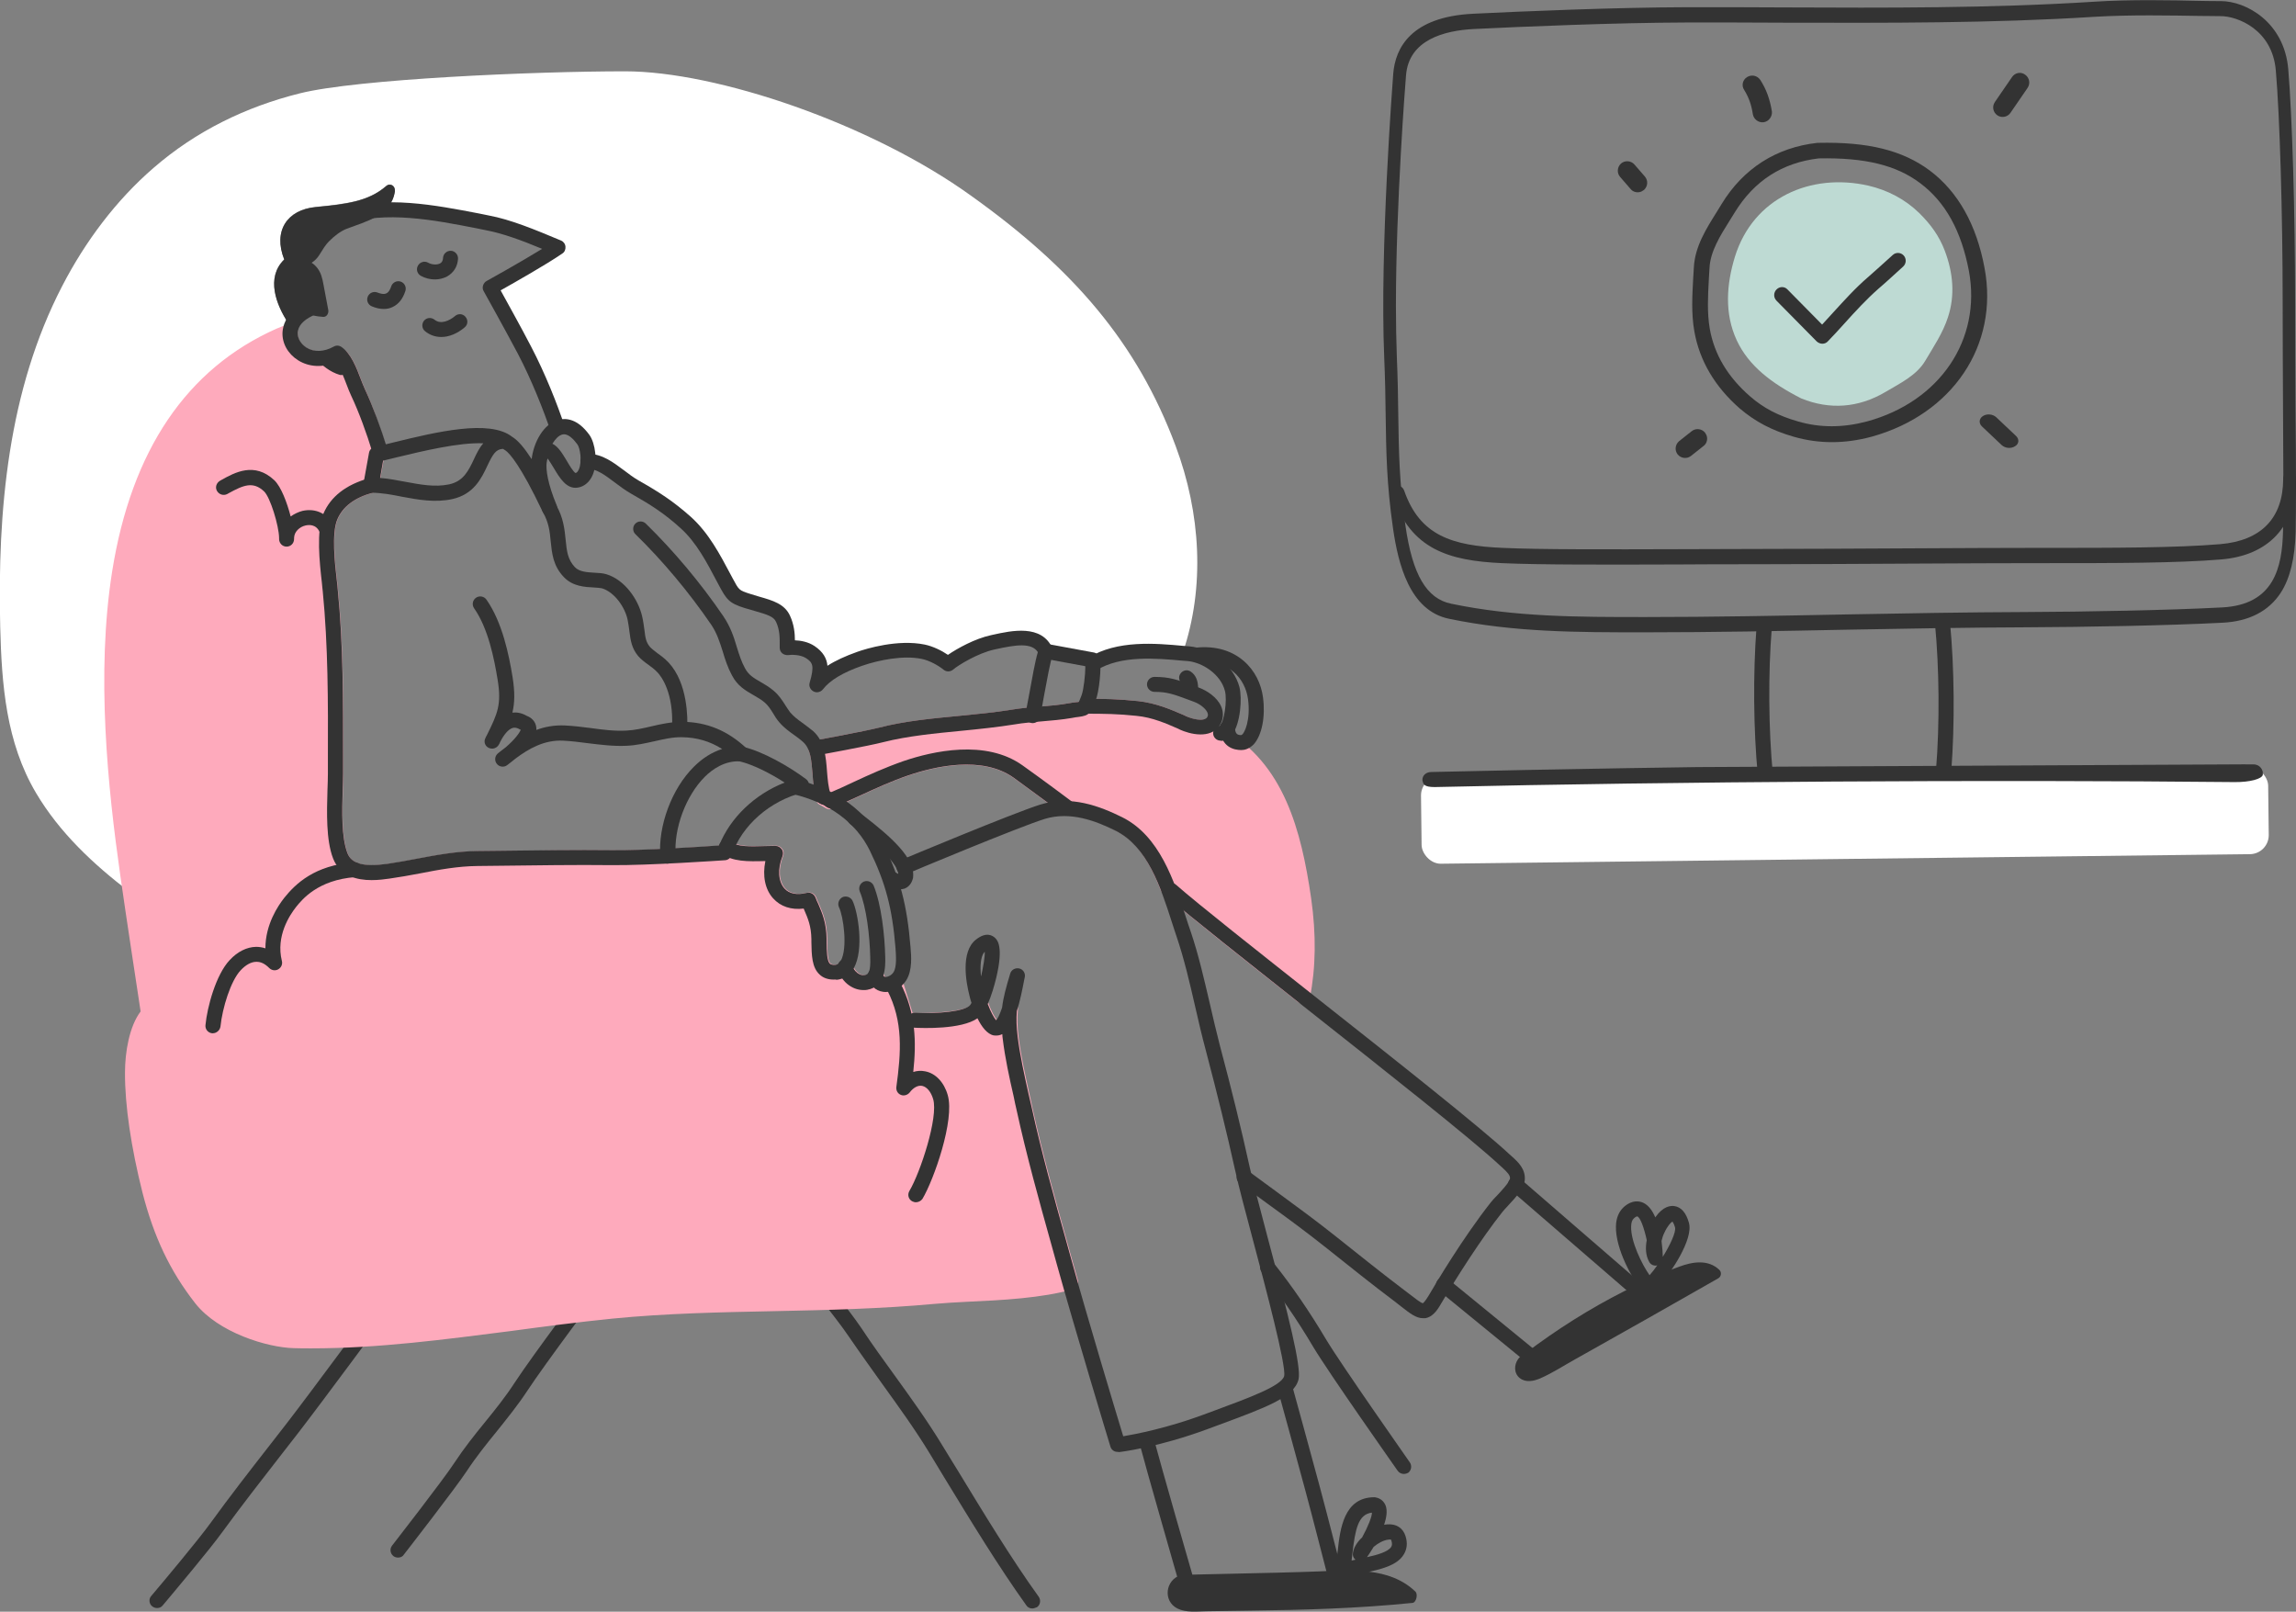 <svg width="483" height="339" viewBox="0 0 483 339" fill="none" xmlns="http://www.w3.org/2000/svg">
<rect x="0" y="0" width="483" height="339" fill="#808080" stroke="none"/>
<rect x="298.886" y="163.361" width="178.224" height="18.362" rx="4" transform="rotate(-0.676 298.886 163.361)" fill="white"/>
<g clip-path="url(#clip0_1570_574)">
<path d="M26.88 183.862C21.702 147.057 16.884 89.15 58.848 70.522C59.613 70.207 60.333 69.892 61.054 69.622C61.099 69.353 61.144 69.082 61.234 68.812C61.009 68.498 60.829 68.183 60.603 67.868C58.082 64.043 55.921 58.374 59.748 54.594L59.793 54.55C57.407 48.52 60.423 44.111 66.367 43.526C72.67 42.896 77.443 42.401 81.225 39.117C82.125 38.352 83.206 39.117 83.071 40.197C82.801 41.906 82.035 43.166 80.955 44.156C88.249 43.931 95.858 45.596 102.522 46.856C107.024 47.711 112.067 49.78 117.335 52.03C113.103 54.955 103.107 60.489 103.107 60.489C103.107 60.489 107.384 68.183 110.311 73.717C113.238 79.251 115.804 85.955 117.2 90.005L117.245 90.095C118.821 89.285 120.757 89.735 122.738 92.479C123.368 93.379 123.773 95.224 123.728 96.979C127.42 97.024 130.032 100.398 133.589 102.378C137.686 104.718 140.703 106.607 144.26 109.847C148.042 113.266 150.383 117.946 152.679 122.355C154.075 125.01 154.345 125.46 157.137 126.36C160.964 127.574 163.665 127.844 164.701 130.139C165.737 132.434 165.602 134.728 165.602 136.258C165.602 136.258 168.438 135.853 170.419 137.158C172.806 138.733 172.806 140.578 171.77 144.042C173.796 141.342 177.623 139.633 180.73 138.553C184.602 137.203 189.96 136.213 194.147 137.068C195.903 137.428 198.064 138.598 199.37 139.633C200.631 138.553 204.998 135.898 208.735 135.043C212.472 134.233 218.101 132.794 219.902 136.978L229.672 138.778C229.717 139.003 229.717 139.273 229.762 139.588C235.39 136.123 243.089 136.798 248.808 137.338C253.535 123.48 252.59 107.912 247.322 93.829C239.217 72.052 225.71 56.484 204.368 41.231C183.161 25.933 150.698 15 131.518 15C112.337 15 75.102 16.62 63.08 19.634C51.689 22.469 41.198 27.598 32.328 35.292C24.404 42.131 17.92 50.815 13.102 60.129C1.666 82.176 -0.54 107.462 0.045 131.894C0.36 143.997 1.261 156.1 7.564 166.764C12.517 175.133 19.676 181.837 27.375 187.686C27.195 186.246 27.015 184.986 26.88 183.862Z" fill="white"/>
<path d="M172.175 196.55C172.175 196.775 172.22 196.955 172.22 197.18C172.76 196.91 173.346 196.64 173.886 196.415L172.175 196.55Z" fill="#F4F6F9"/>
<path d="M295.318 310.024C294.823 310.024 294.328 309.799 294.012 309.349C293.427 308.494 279.469 288.697 276.228 283.253C272.896 277.628 269.249 272.319 265.422 267.55C264.881 266.875 264.971 265.885 265.692 265.345C266.367 264.805 267.358 264.895 267.898 265.615C271.815 270.519 275.507 275.919 278.929 281.678C282.126 287.032 296.444 307.369 296.579 307.594C297.074 308.314 296.894 309.304 296.219 309.799C295.949 309.934 295.633 310.024 295.318 310.024Z" fill="#333333"/>
<path d="M33.048 338.235C32.688 338.235 32.328 338.1 32.013 337.875C31.337 337.335 31.247 336.3 31.833 335.67C34.129 332.971 41.738 323.882 44.304 320.328C48.312 314.793 52.589 309.304 56.731 303.995C57.902 302.51 59.028 301.025 60.198 299.54C65.286 292.971 79.379 273.849 79.514 273.669C80.009 272.949 81 272.814 81.72 273.354C82.441 273.849 82.576 274.839 82.035 275.559C81.9 275.739 67.762 294.906 62.675 301.475C61.504 302.96 60.378 304.445 59.208 305.93C55.11 311.194 50.833 316.683 46.826 322.172C44.214 325.817 36.515 334.951 34.219 337.695C33.949 338.055 33.498 338.235 33.048 338.235Z" fill="#333333"/>
<path d="M83.746 327.617C83.386 327.617 83.071 327.527 82.756 327.302C82.08 326.762 81.945 325.772 82.486 325.097C82.576 324.962 93.247 311.284 95.588 307.684C97.569 304.67 99.82 301.835 102.026 299.136C104.188 296.481 106.394 293.736 108.285 290.812C112.112 284.962 123.368 270.025 123.863 269.395C124.404 268.72 125.394 268.54 126.07 269.08C126.745 269.62 126.925 270.609 126.385 271.284C126.25 271.419 114.723 286.762 110.941 292.521C108.96 295.536 106.664 298.371 104.503 301.07C102.342 303.725 100.135 306.47 98.244 309.349C95.813 313.039 85.412 326.402 84.962 326.987C84.692 327.437 84.242 327.617 83.746 327.617Z" fill="#333333"/>
<path d="M217.155 338.325C216.66 338.325 216.164 338.1 215.894 337.65C210.086 329.551 204.278 320.013 198.65 310.789C197.614 309.034 196.534 307.324 195.543 305.66C192.481 300.62 189.014 295.851 185.683 291.217C183.341 287.932 180.91 284.558 178.569 281.138C175.822 277.044 168.483 268.135 168.438 268.045C167.898 267.37 167.988 266.38 168.663 265.84C169.339 265.3 170.329 265.39 170.869 266.065C171.185 266.425 178.389 275.154 181.225 279.383C183.476 282.803 185.908 286.132 188.249 289.372C191.626 294.051 195.138 298.911 198.245 304.04C199.28 305.705 200.316 307.459 201.396 309.169C206.979 318.348 212.743 327.842 218.506 335.85C219.001 336.57 218.866 337.56 218.146 338.055C217.785 338.19 217.47 338.325 217.155 338.325Z" fill="#333333"/>
<path d="M215.399 233.175C214.318 228.225 213.103 223.321 212.472 218.282C212.157 215.852 212.112 213.962 212.337 212.208C211.572 214.547 210.581 216.437 209.276 216.212C208.285 216.032 206.979 213.827 206.034 211.038C205.764 211.623 205.494 212.073 205.223 212.387C202.927 215.132 190.59 214.547 190.59 214.547L188.114 206.538C186.628 207.438 184.692 207.303 184.152 205.188C183.792 205.908 183.161 206.448 182.171 206.628C179.649 207.033 177.803 204.514 177.803 203.299C177.308 203.929 176.633 204.334 175.777 204.424C172.13 204.739 172.265 201.274 172.22 197.45C172.13 193.625 171.05 191.915 169.969 189.261C163.846 190.88 160.649 185.616 163.08 179.452C159.253 179.452 154.841 180.037 152.724 178.237C152.589 178.597 152.409 178.957 152.319 179.362C152.319 179.362 136.29 180.487 128.411 180.397C120.171 180.307 108.6 180.487 100.36 180.577C93.832 180.667 87.934 182.332 81.585 183.232C77.803 183.771 73.03 183.951 71.545 179.947C69.834 175.403 70.554 167.619 70.554 162.714C70.554 150.026 70.734 136.753 69.473 124.155C69.113 120.375 67.853 112.411 69.473 108.632C71.229 104.537 75.147 102.873 78.073 102.063L79.244 95.584C79.469 95.539 79.739 95.449 79.964 95.404C78.749 91.489 76.812 85.865 75.282 82.581C74.336 80.511 73.346 76.956 71.725 75.067C72.175 75.832 72.535 76.641 72.805 77.496C73.03 78.261 72.265 79.116 71.454 78.846C69.383 78.171 67.808 76.911 66.367 75.382C63.035 75.067 60.694 72.412 61.054 69.622C60.333 69.892 59.568 70.162 58.847 70.522C16.884 89.15 21.702 147.057 26.88 183.861C28.186 192.995 31.247 213.152 31.247 213.152C28.816 215.762 27.87 221.161 27.87 225.526C27.87 231.51 28.906 240.149 31.517 250.452C34.129 260.756 37.866 267.46 42.278 273.129C46.691 278.798 56.371 281.858 61.774 281.993C84.332 282.533 106.079 277.943 128.411 275.784C150.968 273.579 173.661 274.839 196.263 272.679C203.332 272.004 216.39 272.139 224.989 269.665C224.584 268.18 224.179 266.83 223.819 265.525C220.847 254.817 217.785 244.108 215.399 233.175Z" fill="#FEAABC"/>
<path d="M65.511 283.613C64.25 283.613 63.035 283.613 61.774 283.568C56.281 283.433 45.925 280.328 41.063 274.119C35.75 267.325 32.373 260.171 29.986 250.902C27.6 241.453 26.249 232.455 26.294 225.571C26.294 221.341 27.195 215.897 29.581 212.747C29.041 209.103 26.43 192.185 25.304 184.131C22.692 165.729 20.171 141.792 23.593 120.195C27.645 94.729 39.262 77.541 58.172 69.127C58.938 68.812 59.703 68.498 60.513 68.183C61.009 68.002 61.594 68.093 62.044 68.453C62.449 68.812 62.675 69.352 62.63 69.892C62.539 70.702 62.765 71.512 63.35 72.232C64.07 73.132 65.241 73.717 66.502 73.852C66.907 73.897 67.267 74.077 67.537 74.347C68.708 75.606 69.788 76.461 70.959 77.001C70.824 76.641 70.599 76.281 70.419 75.876C70.014 75.156 70.239 74.302 70.914 73.807C71.59 73.357 72.49 73.447 73.03 74.077C74.336 75.606 75.237 77.856 75.957 79.836C76.272 80.601 76.542 81.366 76.812 81.906C78.343 85.19 80.279 90.814 81.54 94.954C81.675 95.359 81.63 95.809 81.405 96.169C81.225 96.484 81 96.709 80.684 96.844L79.694 102.333C79.604 102.918 79.154 103.413 78.568 103.593C74.651 104.672 72.175 106.517 71.004 109.262C69.788 112.141 70.464 118.441 70.914 122.22C71.004 122.895 71.049 123.48 71.094 124.02C72.265 135.583 72.22 147.641 72.22 159.295V162.759C72.22 163.839 72.175 165.009 72.13 166.269C71.995 170.678 71.86 176.123 73.12 179.452C73.976 181.747 76.497 182.422 81.495 181.747C83.566 181.432 85.682 181.072 87.708 180.667C91.806 179.902 96.038 179.092 100.495 179.047L104.683 179.002C112.247 178.912 121.657 178.777 128.591 178.867C135.165 178.957 147.727 178.147 151.374 177.877C151.419 177.787 151.419 177.742 151.464 177.652C151.644 177.202 152.049 176.842 152.544 176.707C153.039 176.572 153.535 176.707 153.94 177.022C155.201 178.102 158.127 178.012 160.919 177.922C161.684 177.922 162.495 177.877 163.26 177.877C163.8 177.877 164.251 178.147 164.566 178.552C164.881 178.957 164.926 179.542 164.746 180.037C163.665 182.737 163.845 185.346 165.151 186.831C166.142 187.956 167.808 188.271 169.789 187.776C170.554 187.551 171.365 187.956 171.68 188.721C171.86 189.216 172.04 189.621 172.265 190.071C173.121 192.095 173.976 194.03 174.021 197.45V198.079C174.066 199.969 174.066 202.084 174.741 202.669C174.967 202.849 175.327 202.939 175.867 202.894C176.227 202.849 176.497 202.714 176.768 202.354C177.128 201.904 177.668 201.679 178.253 201.769C178.839 201.859 179.289 202.264 179.469 202.759C179.514 202.939 179.559 203.119 179.559 203.299C179.559 203.479 179.919 204.154 180.55 204.649C181.045 205.009 181.54 205.188 182.081 205.098C182.576 205.009 182.756 204.829 182.936 204.514C183.206 203.974 183.791 203.614 184.422 203.659C185.052 203.704 185.592 204.064 185.818 204.649C185.863 204.739 185.863 204.784 185.908 204.874C185.998 205.233 186.133 205.413 186.313 205.503C186.538 205.593 186.988 205.548 187.484 205.233C187.889 204.964 188.429 204.919 188.879 205.098C189.33 205.278 189.69 205.638 189.825 206.088L191.986 213.062C197.299 213.197 203.197 212.612 204.233 211.443C204.323 211.308 204.548 211.038 204.863 210.408C205.133 209.823 205.719 209.463 206.394 209.508C207.024 209.553 207.565 209.958 207.79 210.588C208.555 212.837 209.321 214.097 209.771 214.547C210.041 214.277 210.491 213.512 211.077 211.713C211.347 210.948 212.112 210.498 212.923 210.678C213.733 210.858 214.228 211.578 214.138 212.387C213.958 214.052 214.003 215.852 214.273 218.102C214.769 222.061 215.669 226.066 216.525 229.935C216.75 230.925 216.975 231.87 217.155 232.86C219.226 242.263 221.837 251.757 224.404 260.891C224.809 262.286 225.169 263.725 225.575 265.12C225.935 266.38 226.34 267.775 226.745 269.26C226.97 270.114 226.52 270.969 225.665 271.194C219.271 273.039 210.626 273.489 203.647 273.804C201.036 273.939 198.56 274.074 196.624 274.254C185.412 275.289 174.021 275.559 162.99 275.784C151.779 276.009 140.162 276.234 128.816 277.358C121.657 278.078 114.453 279.023 107.474 279.968C93.652 281.723 79.649 283.613 65.511 283.613ZM59.658 71.827C59.568 71.872 59.523 71.872 59.433 71.917C49.888 76.146 42.233 82.805 36.695 91.714C31.832 99.498 28.501 109.217 26.7 120.6C23.323 141.837 25.844 165.414 28.411 183.636C29.671 192.68 32.733 212.747 32.778 212.927C32.868 213.422 32.688 213.872 32.373 214.232C30.572 216.167 29.401 220.621 29.401 225.526C29.401 232.14 30.662 240.869 33.003 250.092C35.254 258.911 38.496 265.75 43.494 272.184C47.546 277.358 56.731 280.328 61.774 280.418C76.948 280.778 92.121 278.753 106.754 276.819C113.778 275.874 120.982 274.929 128.231 274.209C139.712 273.084 151.374 272.859 162.675 272.634C173.661 272.409 185.007 272.184 196.083 271.149C198.109 270.969 200.586 270.834 203.242 270.699C209.501 270.384 217.155 269.979 223.008 268.585C222.738 267.685 222.513 266.83 222.288 265.975C221.883 264.58 221.522 263.14 221.117 261.746C218.551 252.567 215.894 243.073 213.823 233.535C213.598 232.545 213.373 231.6 213.193 230.61C212.292 226.695 211.392 222.601 210.851 218.462C210.806 218.102 210.761 217.787 210.716 217.472C210.176 217.742 209.591 217.877 208.915 217.742C207.52 217.517 206.394 215.942 205.493 214.142C202.027 216.482 193.247 216.257 190.41 216.122C189.735 216.077 189.194 215.627 188.969 214.997L186.988 208.563C186.223 208.698 185.502 208.608 184.827 208.338C184.422 208.158 184.062 207.933 183.746 207.663C183.341 207.888 182.846 208.068 182.306 208.158C180.82 208.383 179.334 207.978 178.073 206.898C177.668 206.538 177.263 206.133 176.948 205.683C176.587 205.818 176.182 205.908 175.777 205.953C174.336 206.088 173.121 205.728 172.265 204.964C170.599 203.479 170.554 200.824 170.509 198.079V197.495C170.464 194.705 169.789 193.175 168.978 191.285C168.933 191.195 168.933 191.15 168.888 191.06C166.277 191.375 164.026 190.656 162.45 188.901C160.739 187.011 160.198 184.131 160.829 181.072C160.784 181.072 160.739 181.072 160.694 181.072C158.082 181.162 155.381 181.207 153.31 180.442C153.039 180.712 152.679 180.892 152.274 180.937C151.599 180.982 136.065 182.062 128.231 181.972C121.342 181.882 111.932 182.017 104.413 182.107L100.225 182.152C96.038 182.197 92.121 182.917 87.978 183.726C85.907 184.131 83.791 184.491 81.63 184.806C79.019 185.166 72.04 186.156 69.879 180.532C68.393 176.662 68.573 170.813 68.708 166.179C68.753 164.964 68.798 163.794 68.798 162.759V159.295C68.843 147.731 68.843 135.718 67.717 124.335C67.672 123.84 67.582 123.255 67.537 122.58C67.042 118.216 66.322 111.646 67.852 108.002C69.293 104.627 72.22 102.243 76.542 100.848L77.533 95.314C77.578 95.044 77.713 94.774 77.893 94.549C76.677 90.724 75.011 86.045 73.706 83.21C73.391 82.535 73.075 81.771 72.76 80.916C72.67 80.691 72.58 80.466 72.49 80.241C71.95 80.466 71.364 80.466 70.779 80.286C68.843 79.656 67.132 78.576 65.421 76.776C63.53 76.461 61.819 75.516 60.694 74.077C60.333 73.447 59.928 72.637 59.658 71.827Z" fill="#FEAABC"/>
<path d="M274.247 189.126C272.355 175.853 269.024 161.725 256.507 154.706C255.381 154.076 254.165 153.491 252.995 152.906C251.734 152.996 250.293 152.636 248.943 152.051C246.376 150.926 243.089 149.396 239.217 148.992C235.255 148.587 232.238 148.497 228.231 148.497C227.826 149.261 227.331 149.036 225.124 149.441C221.297 150.116 216.93 150.161 213.103 150.791C204.053 152.276 194.057 152.321 185.322 154.526C182.216 155.336 171.68 157.27 171.68 157.27L171.545 157.315C172.715 160.33 172.13 164.379 173.256 167.664L173.121 167.889C173.571 168.114 174.021 168.384 174.426 168.654L174.652 168.474C180.009 166.224 184.737 163.659 190.59 161.68C197.659 159.25 207.475 157.63 214.138 162.445C215.084 163.12 219.181 166.089 224.449 170.004C228.321 170.139 231.968 171.578 235.255 173.243C240.478 175.853 243.45 181.117 245.566 186.696C245.791 186.921 246.061 187.101 246.286 187.326C250.834 191.331 261.865 200.014 273.931 209.553C275.327 202.849 275.192 195.83 274.247 189.126Z" fill="#FEAABC"/>
<path d="M273.976 211.083C273.616 211.083 273.301 210.948 272.986 210.723C260.019 200.509 249.798 192.365 245.295 188.451C245.07 188.271 244.89 188.091 244.665 187.911L244.62 187.866C244.44 187.686 244.26 187.461 244.17 187.236C241.558 180.487 238.632 176.618 234.625 174.593C231.923 173.243 228.276 171.668 224.449 171.533C224.134 171.533 223.819 171.398 223.548 171.218C218.145 167.169 214.048 164.244 213.283 163.659C206.619 158.89 196.579 161.275 191.131 163.12C187.439 164.379 184.242 165.864 180.91 167.394C179.199 168.204 177.398 169.014 175.552 169.779L175.507 169.824C175.012 170.274 174.246 170.319 173.661 169.959C173.256 169.689 172.805 169.464 172.4 169.239C171.995 169.014 171.725 168.654 171.635 168.204C171.59 167.979 171.59 167.754 171.635 167.529C171.185 165.909 171.049 164.244 170.914 162.625C170.779 160.87 170.644 159.205 170.149 157.9C169.969 157.45 170.014 157 170.239 156.595C170.464 156.191 170.869 155.921 171.32 155.786L171.455 155.741C171.59 155.696 181.991 153.806 185.007 153.041C190.365 151.646 196.218 151.106 201.892 150.566C205.584 150.206 209.366 149.846 212.923 149.261C214.814 148.947 216.84 148.767 218.776 148.632C220.847 148.452 222.963 148.272 224.899 147.912C225.575 147.777 226.07 147.732 226.475 147.687C226.655 147.642 226.835 147.642 226.97 147.597C227.286 147.192 227.736 146.967 228.231 146.967C232.418 146.967 235.435 147.057 239.352 147.462C243.224 147.867 246.466 149.306 249.078 150.431L249.528 150.656C250.743 151.196 251.959 151.466 252.815 151.376C253.085 151.331 253.355 151.421 253.625 151.511C255.021 152.141 256.192 152.771 257.272 153.356C270.104 160.555 273.751 174.683 275.822 188.946C276.903 196.55 276.813 203.569 275.552 209.868C275.462 210.408 275.057 210.858 274.562 211.038C274.337 211.038 274.156 211.083 273.976 211.083ZM246.961 185.706C247.096 185.841 247.232 185.976 247.412 186.066C251.599 189.711 260.964 197.18 272.896 206.629C273.661 201.364 273.616 195.56 272.716 189.351C270.78 175.898 267.403 162.58 255.741 156.056C254.841 155.561 253.805 155.021 252.68 154.481C251.374 154.526 249.798 154.166 248.312 153.491L247.862 153.266C245.476 152.231 242.504 150.881 239.082 150.566C235.525 150.206 232.689 150.116 228.996 150.116C228.366 150.611 227.646 150.701 226.88 150.791C226.52 150.836 226.07 150.881 225.44 151.016C223.368 151.376 221.162 151.556 219.001 151.736C217.11 151.916 215.129 152.051 213.373 152.366C209.726 152.951 205.854 153.356 202.117 153.716C196.579 154.256 190.86 154.796 185.683 156.101C183.251 156.73 176.588 157.99 173.526 158.575C173.796 159.79 173.886 161.095 173.976 162.355C174.111 163.839 174.246 165.414 174.606 166.719C176.272 165.999 177.938 165.234 179.514 164.514C182.801 162.985 186.178 161.455 190.05 160.105C196.038 158.08 207.249 155.471 215.039 161.05C215.804 161.59 219.766 164.424 224.989 168.339C229.222 168.609 233.049 170.274 235.975 171.713C241.964 174.728 244.98 180.712 246.961 185.706Z" fill="#FEAABC"/>
<path d="M192.661 252.882C192.391 252.882 192.121 252.792 191.851 252.657C191.086 252.207 190.86 251.262 191.311 250.497C193.607 246.628 197.434 235.019 196.308 231.195C195.858 229.665 195.003 228.63 194.012 228.405C193.157 228.225 192.166 228.72 191.356 229.8C190.905 230.34 190.14 230.565 189.51 230.295C188.834 230.025 188.474 229.35 188.564 228.63C189.555 221.386 190.05 214.862 186.628 208.248C186.223 207.483 186.538 206.538 187.303 206.133C188.069 205.728 189.014 206.043 189.42 206.808C192.661 213.107 192.796 219.092 192.121 225.481C192.932 225.211 193.787 225.166 194.642 225.346C196.804 225.751 198.605 227.64 199.37 230.34C200.901 235.604 196.398 248.248 194.057 252.162C193.742 252.612 193.202 252.882 192.661 252.882Z" fill="#333333"/>
<path d="M44.755 217.337C44.71 217.337 44.665 217.337 44.62 217.337C43.764 217.247 43.134 216.482 43.224 215.627C43.584 211.803 45.43 205.009 48.312 201.949C49.978 200.149 51.914 199.204 53.85 199.159C54.525 199.159 55.156 199.249 55.831 199.474C55.831 194.435 58.487 190.521 59.793 188.856C62.134 185.931 66.187 181.972 74.516 181.387C75.372 181.342 76.137 181.972 76.182 182.827C76.227 183.681 75.597 184.446 74.741 184.491C66.862 185.076 63.53 189.216 62.269 190.79C60.964 192.455 57.992 196.865 59.298 202.129C59.478 202.804 59.163 203.524 58.532 203.884C57.902 204.244 57.137 204.109 56.641 203.614C55.741 202.714 54.84 202.264 53.895 202.309C52.859 202.309 51.689 202.939 50.608 204.109C48.537 206.313 46.781 211.983 46.376 215.942C46.241 216.752 45.52 217.337 44.755 217.337Z" fill="#333333"/>
<path d="M60.288 114.976C59.433 114.976 58.758 114.301 58.712 113.446C58.712 113.356 58.712 113.221 58.712 113.131C58.667 110.567 56.866 104.627 55.561 103.368C53.219 101.163 51.193 102.063 48.132 103.728L47.816 103.908C47.051 104.312 46.105 104.043 45.655 103.278C45.205 102.513 45.52 101.568 46.286 101.118L46.601 100.938C49.347 99.408 53.535 97.069 57.722 101.028C59.118 102.378 60.378 105.662 61.144 108.632C61.909 108.092 62.765 107.687 63.62 107.462C66.412 106.832 68.978 108.047 70.104 110.612C70.464 111.422 70.104 112.321 69.293 112.681C68.483 113.041 67.582 112.681 67.222 111.871C66.457 110.207 64.926 110.387 64.296 110.522C63.08 110.792 61.909 111.781 61.864 113.131C61.864 113.221 61.864 113.311 61.864 113.356C61.864 114.301 61.144 114.976 60.288 114.976Z" fill="#333333"/>
<path d="M140.478 181.657C139.667 181.657 138.947 181.027 138.902 180.217C138.407 173.693 141.333 165.864 145.971 161.275C147.817 159.43 149.798 158.215 151.914 157.54C149.348 155.92 146.601 155.111 143.494 155.066C141.513 155.021 139.667 155.471 137.641 155.921C135.795 156.325 133.904 156.775 131.833 156.865C128.996 157 126.295 156.64 123.683 156.325C121.972 156.1 120.216 155.876 118.46 155.786C114.543 155.606 111.302 157.405 108.375 159.61C107.745 160.15 107.114 160.6 106.664 160.96C105.989 161.455 104.998 161.32 104.503 160.645C103.962 159.97 104.098 158.98 104.773 158.44C105.313 158.035 105.808 157.585 106.394 157.18C108.33 155.516 109.32 154.121 109.546 153.491C109.456 153.446 109.41 153.446 109.32 153.401C108.555 152.951 108.105 153.041 107.79 153.131C106.979 153.401 106.034 154.436 105.223 156.055C105.178 156.19 105.088 156.325 105.043 156.46L104.953 156.595C104.548 157.36 103.647 157.675 102.837 157.315C102.026 156.955 101.711 156.01 102.116 155.246C102.207 155.021 102.297 154.841 102.432 154.616C104.683 150.071 105.538 148.182 104.683 142.962C103.962 138.553 102.702 132.164 99.73 127.934C99.235 127.214 99.415 126.225 100.135 125.73C100.856 125.235 101.846 125.415 102.342 126.135C105.673 130.904 107.069 137.743 107.835 142.467C108.33 145.617 108.285 147.867 107.79 149.891C108.6 149.801 109.636 149.891 110.806 150.566C111.887 150.971 112.607 151.781 112.787 152.816C112.832 153.041 112.832 153.311 112.832 153.536C114.633 152.861 116.614 152.501 118.776 152.591C120.667 152.681 122.468 152.906 124.224 153.131C126.835 153.491 129.266 153.806 131.788 153.671C133.589 153.581 135.3 153.176 137.056 152.771C139.127 152.276 141.288 151.826 143.629 151.826C148.717 151.871 153.13 153.716 157.047 157.405C157.542 157.855 157.677 158.575 157.407 159.205C157.137 159.835 156.507 160.195 155.831 160.15C152.544 159.925 149.888 161.77 148.267 163.389C144.305 167.349 141.693 174.278 142.144 179.902C142.189 180.757 141.558 181.522 140.703 181.567C140.568 181.657 140.523 181.657 140.478 181.657Z" fill="#333333"/>
<path d="M78.163 185.121C75.147 185.121 71.499 184.311 70.059 180.532C68.573 176.662 68.753 170.813 68.888 166.179C68.933 164.964 68.978 163.794 68.978 162.759V159.34C69.023 147.777 69.023 135.763 67.897 124.38C67.853 123.885 67.763 123.3 67.717 122.625C67.222 118.261 66.502 111.692 68.033 108.047C69.564 104.448 72.805 101.928 77.668 100.578C78.523 100.353 79.379 100.848 79.604 101.658C79.829 102.513 79.334 103.368 78.523 103.593C74.606 104.672 72.13 106.517 70.959 109.262C69.744 112.141 70.419 118.441 70.869 122.22C70.959 122.895 71.004 123.48 71.049 124.02C72.22 135.583 72.175 147.642 72.175 159.295V162.714C72.175 163.794 72.13 164.964 72.085 166.224C71.95 170.633 71.815 176.078 73.075 179.407C73.931 181.702 76.497 182.377 81.45 181.702C83.521 181.387 85.637 181.027 87.663 180.622C91.761 179.857 95.993 179.047 100.451 179.002L104.638 178.957C112.202 178.867 121.612 178.732 128.546 178.822C135.12 178.912 147.637 178.102 151.284 177.832C153.625 171.983 158.758 167.079 165.061 164.604C162 162.624 158.307 160.78 155.606 160.15C154.751 159.97 154.21 159.115 154.435 158.26C154.615 157.405 155.471 156.865 156.326 157.09C160.469 158.035 166.097 161.275 169.564 163.884C170.059 164.244 170.284 164.874 170.149 165.459C170.014 166.044 169.564 166.539 168.978 166.674C161.954 168.429 156.056 173.603 153.94 179.857C153.715 180.442 153.175 180.892 152.544 180.937C151.869 180.982 136.335 182.062 128.501 181.972C121.612 181.882 112.202 182.017 104.683 182.107L100.496 182.152C96.308 182.197 92.391 182.917 88.249 183.727C86.178 184.131 84.061 184.491 81.9 184.806C80.955 184.941 79.649 185.121 78.163 185.121Z" fill="#333333"/>
<path d="M115.624 108.542C115.039 108.542 114.453 108.227 114.183 107.642L114.048 107.417C109.546 97.969 107.249 95.359 106.259 94.684C106.124 94.639 105.989 94.549 105.899 94.459C105.854 94.459 105.808 94.414 105.763 94.414C104.323 94.504 103.692 95.494 102.522 97.969C101.261 100.668 99.64 103.998 95.093 104.988C91.491 105.753 88.024 105.123 84.647 104.493C82.396 104.043 80.234 103.638 78.028 103.638C77.578 103.638 77.128 103.413 76.812 103.053C76.497 102.693 76.407 102.243 76.452 101.748L77.623 95.269C77.713 94.639 78.208 94.144 78.839 94.009C80.009 93.739 81.36 93.424 82.756 93.064C91.761 90.86 102.972 88.16 107.7 91.849C108.96 92.614 110.266 94.144 111.842 96.574C112.247 93.064 114.318 89.15 117.47 88.295C119.091 87.89 121.522 88.07 123.999 91.49C125.214 93.199 125.8 97.114 124.719 99.813C124.089 101.343 122.963 102.333 121.567 102.558C119.181 102.963 117.74 100.533 116.479 98.418C116.119 97.834 115.579 96.934 115.219 96.439C115.129 96.574 115.084 96.799 115.039 97.024V97.069C115.039 97.159 115.039 97.204 114.994 97.294C114.813 98.823 115.219 101.748 117.11 106.292C117.425 107.102 117.065 108.002 116.299 108.317C116.029 108.497 115.804 108.542 115.624 108.542ZM79.964 100.533C81.81 100.668 83.566 101.028 85.277 101.343C88.474 101.928 91.446 102.513 94.462 101.883C97.479 101.253 98.559 99.003 99.685 96.619C100.225 95.449 100.811 94.234 101.666 93.244C96.578 93.019 88.789 94.909 83.566 96.169C82.531 96.439 81.54 96.664 80.595 96.889L79.964 100.533ZM116.209 93.334C117.425 93.919 118.28 95.359 119.181 96.844C119.676 97.699 120.577 99.228 121.072 99.498C121.252 99.453 121.522 99.318 121.792 98.689C122.468 97.069 122.062 94.234 121.432 93.424C120.622 92.344 119.451 91.085 118.28 91.4C117.56 91.579 116.84 92.299 116.209 93.334Z" fill="#333333"/>
<path d="M142.954 154.706C142.909 154.706 142.909 154.706 142.864 154.706C142.008 154.661 141.333 153.941 141.378 153.041C141.738 145.707 139.127 142.287 138.316 141.433C137.731 140.803 137.056 140.308 136.38 139.813C135.615 139.273 134.85 138.688 134.264 138.013C132.868 136.348 132.643 134.638 132.418 132.884C132.328 132.074 132.193 131.219 132.013 130.274C131.428 127.664 129.266 124.56 126.655 123.75C126.295 123.66 125.619 123.615 124.944 123.57C123.053 123.48 120.487 123.345 118.641 121.41C116.344 119.026 116.119 116.416 115.849 113.896C115.669 111.827 115.444 109.892 114.228 107.777C113.778 107.012 114.048 106.067 114.813 105.618C115.579 105.168 116.524 105.438 116.975 106.202C118.551 108.902 118.776 111.422 119.001 113.626C119.226 115.876 119.406 117.676 120.937 119.296C121.882 120.285 123.503 120.375 125.079 120.465C125.98 120.51 126.79 120.555 127.555 120.78C131.428 121.95 134.264 126.09 135.075 129.599C135.345 130.724 135.435 131.669 135.57 132.524C135.75 134.099 135.885 135.043 136.696 136.033C137.056 136.438 137.641 136.888 138.226 137.338C138.992 137.878 139.847 138.508 140.658 139.363C144.71 143.727 144.665 151.106 144.575 153.266C144.485 154.031 143.809 154.706 142.954 154.706Z" fill="#333333"/>
<path d="M173.301 169.239C172.625 169.239 172.04 168.834 171.815 168.159C171.185 166.359 171.05 164.424 170.914 162.58C170.689 159.88 170.509 157.54 169.023 156.145C168.393 155.561 167.763 155.111 167.087 154.616C166.007 153.851 164.926 153.086 163.891 151.871C163.395 151.286 162.99 150.656 162.63 150.026C162.09 149.171 161.549 148.317 160.829 147.732C160.108 147.102 159.298 146.697 158.488 146.202C156.867 145.257 155.156 144.312 153.985 142.062C153.085 140.398 152.544 138.733 152.049 137.068C151.419 135.088 150.833 133.199 149.618 131.399C144.935 124.56 139.442 117.991 133.679 112.367C133.049 111.782 133.049 110.747 133.634 110.162C134.219 109.532 135.255 109.532 135.84 110.117C141.738 115.876 147.411 122.625 152.184 129.644C153.67 131.849 154.39 134.008 155.021 136.168C155.516 137.743 155.966 139.183 156.732 140.578C157.497 142.017 158.623 142.647 160.018 143.457C160.874 143.952 161.819 144.492 162.765 145.302C163.846 146.202 164.566 147.327 165.196 148.317C165.556 148.856 165.872 149.396 166.232 149.846C166.997 150.746 167.808 151.331 168.798 152.051C169.519 152.591 170.284 153.131 171.095 153.806C173.481 156.01 173.751 159.205 173.976 162.265C174.111 163.929 174.246 165.639 174.742 167.079C175.012 167.889 174.561 168.789 173.751 169.059C173.616 169.194 173.481 169.239 173.301 169.239Z" fill="#333333"/>
<path d="M186.358 208.653C186.133 208.653 185.953 208.653 185.728 208.608C184.152 208.383 183.026 207.258 182.621 205.594C182.396 204.739 182.936 203.884 183.747 203.659C184.602 203.434 185.457 203.974 185.683 204.784C185.818 205.414 186.088 205.459 186.223 205.459C186.718 205.549 187.574 205.144 187.979 204.469C188.699 203.299 188.474 200.869 188.384 199.429C187.709 191.016 186.268 185.661 182.981 178.912C180.1 173.018 174.336 168.789 166.817 167.034C165.962 166.854 165.466 165.999 165.647 165.144C165.827 164.289 166.682 163.794 167.538 163.974C176.002 165.954 182.486 170.768 185.818 177.517C189.33 184.671 190.815 190.341 191.536 199.159C191.716 201.139 191.941 204.064 190.68 206.133C189.735 207.708 188.024 208.653 186.358 208.653Z" fill="#333333"/>
<path d="M175.372 206.043C174.156 206.043 173.166 205.683 172.445 205.009C170.779 203.524 170.734 200.869 170.689 198.125V197.54C170.644 194.75 169.969 193.22 169.158 191.33C169.113 191.241 169.113 191.196 169.068 191.106C166.457 191.42 164.206 190.701 162.63 188.946C160.919 187.056 160.379 184.176 161.009 181.117C160.964 181.117 160.919 181.117 160.874 181.117C157.452 181.207 153.94 181.297 151.734 179.452C151.058 178.867 151.013 177.877 151.554 177.247C152.139 176.573 153.13 176.528 153.76 177.067C155.021 178.147 157.947 178.057 160.784 177.967C161.549 177.967 162.36 177.922 163.125 177.922C163.665 177.922 164.116 178.192 164.431 178.597C164.746 179.002 164.791 179.587 164.611 180.082C163.53 182.782 163.71 185.391 165.016 186.876C166.007 188.001 167.673 188.316 169.654 187.821C170.419 187.596 171.23 188.001 171.545 188.766C171.725 189.261 171.905 189.666 172.13 190.116C172.986 192.14 173.841 194.075 173.886 197.495V198.125C173.931 200.014 173.931 202.129 174.606 202.714C174.832 202.894 175.192 202.984 175.732 202.939C176.047 202.894 176.452 202.804 176.858 202.129C178.389 199.429 177.398 192.635 176.497 190.836C176.137 190.071 176.452 189.126 177.218 188.721C177.983 188.361 178.929 188.676 179.334 189.441C180.505 191.87 181.81 199.744 179.604 203.659C178.794 205.099 177.533 205.953 176.002 206.088C175.732 205.998 175.552 206.043 175.372 206.043Z" fill="#333333"/>
<path d="M181.63 208.248C180.415 208.248 179.244 207.798 178.208 206.943C177.038 205.953 176.227 204.469 176.227 203.299C176.227 202.444 176.948 201.724 177.803 201.724C178.659 201.724 179.379 202.399 179.379 203.299C179.424 203.524 179.739 204.154 180.37 204.649C180.865 205.009 181.36 205.189 181.9 205.099C182.756 204.964 183.161 204.334 183.071 201.409C182.981 196.865 182.261 190.836 180.865 187.506C180.55 186.696 180.91 185.796 181.72 185.436C182.531 185.121 183.431 185.481 183.791 186.291C185.412 190.251 186.133 196.865 186.223 201.319C186.268 203.164 186.358 207.528 182.396 208.203C182.171 208.248 181.9 208.248 181.63 208.248Z" fill="#333333"/>
<path d="M189.285 187.056C188.069 187.056 187.033 186.381 186.763 186.201C186.043 185.706 185.863 184.717 186.358 183.997C186.853 183.277 187.844 183.097 188.564 183.592C188.654 183.682 188.834 183.727 188.969 183.817C188.744 181.072 182.486 176.168 180.099 174.323C179.604 173.918 179.199 173.603 178.839 173.333C178.163 172.793 178.073 171.803 178.614 171.128C179.154 170.454 180.145 170.364 180.82 170.903C181.135 171.173 181.54 171.488 182.036 171.848C187.168 175.853 192.616 180.487 192.076 184.582C192.076 184.672 192.076 184.717 192.031 184.807C191.671 186.201 190.77 186.741 190.23 186.921C189.915 187.011 189.6 187.056 189.285 187.056Z" fill="#333333"/>
<path d="M217.245 152.096C217.11 152.096 217.02 152.096 216.885 152.051C216.029 151.826 215.534 151.016 215.714 150.161C215.894 149.396 216.164 147.777 216.525 145.932C217.11 142.737 217.74 139.138 218.326 137.158C216.975 135.088 213.553 135.673 209.591 136.528L209.186 136.618C205.674 137.383 201.531 139.948 200.496 140.847C199.91 141.342 199.055 141.342 198.47 140.847C197.434 139.993 195.498 138.913 193.922 138.598C190.05 137.788 184.872 138.823 181.36 140.038C177.353 141.432 174.561 143.097 173.121 144.987C172.67 145.572 171.815 145.797 171.14 145.437C170.464 145.077 170.104 144.312 170.329 143.592C171.365 140.038 170.959 139.363 169.609 138.463C168.393 137.653 166.502 137.698 165.827 137.788C165.376 137.833 164.926 137.698 164.566 137.428C164.206 137.113 164.026 136.708 164.026 136.258C164.026 136.078 164.026 135.943 164.026 135.763C164.026 134.323 164.071 132.524 163.26 130.814C162.765 129.689 161.459 129.284 158.803 128.519C158.127 128.339 157.407 128.114 156.642 127.889C153.31 126.854 152.814 126.045 151.239 123.12L150.878 122.445C148.717 118.351 146.511 114.076 143.134 111.062C139.757 108.002 136.876 106.157 132.733 103.818C131.473 103.098 130.347 102.243 129.266 101.433C127.285 99.948 125.574 98.643 123.638 98.598C122.783 98.598 122.062 97.878 122.107 96.979C122.107 96.124 122.828 95.404 123.728 95.449C126.745 95.494 128.996 97.249 131.248 98.913C132.238 99.678 133.274 100.443 134.354 101.073C138.677 103.503 141.693 105.482 145.34 108.722C149.122 112.141 151.464 116.641 153.76 120.96L154.12 121.635C155.471 124.155 155.471 124.155 157.677 124.875C158.398 125.1 159.118 125.325 159.748 125.505C162.585 126.314 165.061 127.034 166.187 129.509C167.042 131.354 167.222 133.199 167.222 134.683C168.438 134.728 170.014 134.998 171.365 135.898C173.166 137.113 173.931 138.508 174.066 140.038C175.732 138.958 177.803 138.013 180.325 137.113C182.216 136.438 188.879 134.413 194.552 135.583C196.263 135.943 198.109 136.843 199.415 137.743C201.441 136.348 205.133 134.323 208.465 133.603L208.87 133.513C212.743 132.659 219.181 131.219 221.432 136.438C221.612 136.798 221.612 137.203 221.477 137.608C220.937 139.138 220.172 143.412 219.586 146.562C219.271 148.451 218.956 150.116 218.731 150.971C218.596 151.646 217.92 152.096 217.245 152.096Z" fill="#333333"/>
<path d="M171.68 158.89C170.914 158.89 170.284 158.35 170.149 157.585C170.014 156.73 170.554 155.921 171.41 155.741C171.5 155.741 181.901 153.806 184.962 153.041C190.32 151.646 196.218 151.106 201.847 150.566C205.539 150.206 209.321 149.846 212.878 149.261C214.769 148.947 216.795 148.767 218.776 148.632C220.847 148.452 222.963 148.272 224.899 147.912C225.575 147.777 226.07 147.732 226.475 147.687C226.655 147.687 226.835 147.642 226.97 147.642C227.061 147.417 227.196 147.102 227.331 146.742L227.556 146.157C227.961 145.032 228.321 141.972 228.321 140.128L219.766 138.553C218.911 138.418 218.326 137.563 218.506 136.708C218.686 135.853 219.496 135.268 220.352 135.448L230.122 137.248C230.753 137.383 231.293 137.878 231.383 138.508C231.743 140.578 231.203 145.482 230.527 147.237L230.302 147.822C229.492 149.981 229.087 150.521 226.925 150.791C226.565 150.836 226.115 150.881 225.485 151.016C223.413 151.376 221.207 151.556 219.091 151.736C217.2 151.916 215.219 152.051 213.463 152.366C209.816 152.951 205.944 153.356 202.252 153.716C196.714 154.256 190.996 154.796 185.818 156.101C182.711 156.91 172.49 158.755 172.085 158.845C171.86 158.89 171.77 158.89 171.68 158.89Z" fill="#333333"/>
<path d="M252.545 154.481C250.789 154.481 249.078 153.851 248.267 153.491L247.817 153.266C245.431 152.231 242.459 150.881 239.037 150.566C235.255 150.161 232.328 150.116 228.231 150.116C227.376 150.116 226.655 149.396 226.655 148.542C226.655 147.687 227.376 146.967 228.231 146.967C232.418 146.967 235.435 147.057 239.352 147.462C243.224 147.867 246.466 149.306 249.078 150.431L249.528 150.656C251.104 151.331 252.635 151.556 253.49 151.241C253.76 151.106 253.94 150.971 254.03 150.701C254.12 150.521 254.165 150.251 253.985 149.846C253.625 149.037 252.455 148.092 251.239 147.642L250.158 147.237C246.781 145.977 245.476 145.527 242.864 145.527C242.009 145.527 241.288 144.807 241.288 143.952C241.288 143.097 242.009 142.377 242.864 142.377C246.016 142.377 247.682 142.962 251.239 144.267L252.319 144.672C253.85 145.257 256.011 146.607 256.867 148.542C257.362 149.621 257.362 150.791 256.957 151.871C256.507 152.906 255.741 153.716 254.661 154.121C253.985 154.391 253.265 154.481 252.545 154.481Z" fill="#333333"/>
<path d="M256.777 155.785C255.921 155.785 255.246 155.111 255.201 154.301C255.156 153.446 255.786 152.726 256.597 152.681C257.497 151.961 258.218 147.282 257.677 145.302C256.777 141.792 252.905 139.318 249.843 139.048L248.672 138.958C243.269 138.463 235.795 137.788 230.662 140.983C229.942 141.432 228.951 141.208 228.501 140.488C228.051 139.768 228.276 138.778 228.996 138.328C235.03 134.593 243.089 135.313 248.943 135.853L250.113 135.943C255.021 136.348 259.568 140.083 260.739 144.537C261.324 146.832 260.964 152.141 259.253 154.436C258.443 155.561 257.497 155.83 256.867 155.83C256.822 155.786 256.777 155.785 256.777 155.785Z" fill="#333333"/>
<path d="M250.518 146.427C249.663 146.427 248.943 145.707 248.943 144.852C248.943 144.087 248.762 143.862 248.762 143.862C248.042 143.367 247.817 142.422 248.312 141.702C248.807 140.983 249.753 140.758 250.473 141.252C251.554 141.972 252.049 143.187 252.049 144.852C252.094 145.707 251.374 146.427 250.518 146.427Z" fill="#333333"/>
<path d="M261.144 157.765C259.568 157.765 256.912 157.18 256.597 153.266C256.507 152.411 257.182 151.646 258.038 151.556C258.893 151.466 259.659 152.141 259.749 152.996C259.884 154.481 260.334 154.616 261.144 154.616C261.82 154.346 263.125 151.376 262.54 147.057C261.955 142.737 258.488 138.643 251.959 139.318C251.104 139.408 250.338 138.778 250.248 137.923C250.158 137.068 250.789 136.303 251.644 136.213C260.244 135.358 264.971 141.027 265.692 146.697C266.232 150.746 265.467 154.616 263.756 156.55C262.765 157.54 261.82 157.765 261.144 157.765Z" fill="#333333"/>
<path d="M235.075 305.39C234.4 305.39 233.769 304.94 233.589 304.265C233.499 303.995 225.98 279.158 222.333 265.975C221.928 264.58 221.567 263.141 221.162 261.746C218.596 252.567 215.939 243.028 213.868 233.535C213.643 232.545 213.418 231.6 213.238 230.61C212.337 226.696 211.437 222.601 210.942 218.507C210.897 218.192 210.852 217.832 210.852 217.517C210.311 217.787 209.726 217.877 209.051 217.787C207.655 217.517 206.484 215.942 205.629 214.187C202.207 216.572 194.057 216.257 192.346 216.167C191.491 216.122 190.815 215.357 190.86 214.502C190.906 213.647 191.671 212.972 192.526 213.017C197.209 213.287 202.927 212.748 204.053 211.443C204.143 211.308 204.278 211.173 204.368 210.948C204.143 210.273 204.008 209.733 203.918 209.328C203.242 206.673 202.027 200.194 205.313 197.63C207.52 195.875 208.87 196.82 209.366 197.315C209.816 197.765 211.122 199.114 209.591 205.594C209.186 207.303 208.555 209.463 207.79 211.173C208.42 212.838 209.096 214.097 209.546 214.592C209.861 214.277 210.266 213.557 210.807 211.938C211.077 209.688 211.662 207.618 212.517 204.784C212.743 203.974 213.598 203.524 214.408 203.704C215.219 203.884 215.759 204.694 215.579 205.549L215.489 205.953C215.039 208.338 214.544 210.678 213.913 212.658C213.778 214.277 213.823 215.942 214.093 218.147C214.589 222.106 215.489 226.111 216.345 229.98C216.57 230.97 216.795 231.96 217.02 232.905C219.091 242.353 221.703 251.802 224.269 260.936C224.674 262.331 225.034 263.77 225.44 265.165C228.591 276.594 234.67 296.796 236.291 302.105C238.947 301.655 245.476 300.395 253.04 297.606C253.85 297.291 254.661 297.021 255.471 296.706C262.765 294.006 269.654 291.487 270.149 289.417C270.6 287.212 266.232 270.789 263.621 260.981C262 254.952 260.514 249.282 259.794 245.998C258.083 238.259 256.056 230.025 253.625 220.801C252.815 217.787 252.094 214.682 251.419 211.713C250.293 206.808 249.123 201.724 247.502 196.955C247.187 195.965 246.826 194.975 246.511 193.94C244.125 186.516 241.378 178.102 234.67 174.728C230.572 172.703 225.214 170.588 219.766 172.253C214.138 174.008 190.996 183.682 190.77 183.817C189.96 184.132 189.059 183.772 188.699 182.962C188.384 182.152 188.744 181.252 189.555 180.892C190.5 180.487 213.103 171.038 218.821 169.239C225.305 167.214 231.428 169.599 236.065 171.893C243.945 175.808 247.006 185.301 249.483 192.95C249.798 193.985 250.158 194.975 250.473 195.92C252.139 200.824 253.31 205.998 254.481 210.993C255.156 213.962 255.876 217.022 256.642 219.992C259.118 229.26 261.144 237.539 262.855 245.323C263.576 248.563 265.061 254.232 266.637 260.171C271.005 276.549 273.796 287.482 273.166 290.137C272.265 293.871 266.367 296.031 256.507 299.675C255.741 299.945 254.931 300.26 254.075 300.575C243.765 304.4 235.66 305.435 235.3 305.435C235.21 305.345 235.12 305.39 235.075 305.39ZM207.159 200.194C206.484 200.824 206.169 202.444 206.304 204.559C206.304 204.829 206.349 205.099 206.394 205.369C206.844 203.299 207.205 201.319 207.159 200.194Z" fill="#333333"/>
<path d="M299.325 277.269C297.885 277.269 296.579 276.234 294.733 274.794C294.328 274.479 293.922 274.164 293.472 273.804C288.384 269.98 284.197 266.605 279.334 262.736L279.109 262.556C274.922 259.226 270.96 256.301 266.727 253.242C264.836 251.847 262.855 250.407 260.784 248.877C260.064 248.338 259.929 247.393 260.469 246.673C261.009 245.953 261.955 245.818 262.675 246.358C264.746 247.888 266.727 249.327 268.618 250.722C272.851 253.827 276.858 256.751 281.09 260.126L281.315 260.306C286.358 264.31 290.32 267.505 295.363 271.329C295.813 271.689 296.264 272.004 296.669 272.319C297.705 273.129 298.92 274.074 299.325 274.119C299.415 274.074 299.776 273.759 300.496 272.589C302.117 269.8 307.88 260.171 313.598 252.927C313.913 252.522 314.364 252.027 314.904 251.487C315.714 250.632 317.56 248.653 317.651 247.933C317.741 247.213 317.065 246.538 315.985 245.548C315.804 245.413 315.669 245.233 315.489 245.098C309.546 239.564 291.311 225.166 275.192 212.433C262.36 202.264 250.203 192.68 245.341 188.451C244.665 187.866 244.62 186.876 245.205 186.246C245.791 185.571 246.781 185.526 247.412 186.111C252.229 190.341 264.341 199.879 277.128 210.003C294.057 223.366 311.572 237.224 317.605 242.848C317.741 242.983 317.921 243.118 318.056 243.253C319.361 244.423 320.982 245.908 320.757 248.293C320.577 249.912 319.091 251.622 317.155 253.692C316.705 254.187 316.255 254.637 316.03 254.952C311.572 260.576 306.484 268.585 303.152 274.209C302.342 275.649 301.352 276.999 299.866 277.269C299.731 277.269 299.505 277.269 299.325 277.269Z" fill="#333333"/>
<path d="M224.494 171.488C224.179 171.488 223.819 171.398 223.548 171.173C218.01 167.034 213.733 163.974 213.283 163.614C206.619 158.845 196.579 161.23 191.131 163.074C187.439 164.334 184.242 165.819 180.91 167.349C179.109 168.159 177.263 169.014 175.327 169.868C174.516 170.228 173.616 169.823 173.256 169.014C172.895 168.204 173.301 167.304 174.111 166.944C176.002 166.134 177.848 165.324 179.604 164.469C182.891 162.939 186.268 161.41 190.14 160.06C196.128 158.035 207.34 155.425 215.129 161.005C215.894 161.545 220.037 164.514 225.44 168.564C226.115 169.104 226.295 170.093 225.755 170.768C225.44 171.263 224.944 171.488 224.494 171.488Z" fill="#333333"/>
<path d="M280.64 331.981C279.92 331.981 279.289 331.486 279.109 330.811C279.064 330.676 276.093 319.023 274.607 313.534C272.941 307.324 268.889 292.566 268.843 292.431C268.618 291.577 269.114 290.722 269.924 290.497C270.78 290.272 271.635 290.767 271.86 291.577C271.905 291.712 275.957 306.47 277.623 312.679C279.109 318.168 282.081 329.866 282.126 329.956C282.351 330.811 281.811 331.666 281 331.891C280.91 331.981 280.775 331.981 280.64 331.981Z" fill="#333333"/>
<path d="M249.483 333.871C248.807 333.871 248.177 333.421 247.952 332.746C247.682 331.756 241.018 308.629 239.757 303.77C239.532 302.915 240.028 302.06 240.883 301.835C241.739 301.61 242.594 302.105 242.819 302.96C244.08 307.774 250.924 331.621 251.014 331.846C251.239 332.701 250.789 333.556 249.933 333.781C249.798 333.826 249.618 333.871 249.483 333.871Z" fill="#333333"/>
<path d="M282.216 332.341C281.901 332.341 281.586 332.251 281.315 332.026C280.73 331.621 280.505 330.901 280.73 330.226C281.045 329.281 281.225 327.796 281.406 326.222C281.901 321.722 282.666 314.928 289.105 314.928C289.195 314.928 289.33 314.928 289.42 314.973C290.411 315.153 291.131 315.783 291.491 316.683C291.896 317.763 291.671 319.203 291.176 320.732C291.401 320.687 291.581 320.642 291.761 320.642C293.697 320.462 295.138 321.362 295.678 323.117C296.129 324.557 295.994 325.817 295.318 326.942C293.877 329.371 290.23 330.136 287.034 330.811C285.548 331.126 283.702 331.531 283.116 331.981C282.891 332.251 282.531 332.341 282.216 332.341ZM288.61 318.168C285.683 318.483 285.098 321.767 284.512 326.627C284.467 327.167 284.377 327.751 284.332 328.246C284.602 328.201 284.872 328.111 285.143 328.066C284.737 327.751 284.512 327.212 284.602 326.717C284.737 325.592 285.458 324.377 286.538 323.387C287.799 321.092 288.61 319.023 288.61 318.168ZM288.97 325.367C288.384 326.357 287.844 327.122 287.574 327.526C289.69 327.077 292.031 326.402 292.662 325.367C292.797 325.142 292.932 324.782 292.707 324.062C292.662 323.882 292.617 323.747 292.121 323.837C291.086 323.927 289.87 324.602 288.97 325.367Z" fill="#333333"/>
<path d="M346.737 271.914C346.646 271.914 346.556 271.914 346.466 271.914C346.151 271.869 345.836 271.734 345.566 271.464C343.54 269.485 339.803 262.691 339.938 257.921C339.983 256.166 340.568 254.817 341.604 253.872C343.45 252.252 344.981 252.657 345.746 253.017C346.827 253.557 347.637 254.682 348.222 256.076C348.222 256.031 348.267 256.031 348.267 255.986C349.888 253.692 351.464 253.557 352.275 253.692C353.67 253.917 354.706 255.087 355.291 257.201C356.282 260.711 351.374 267.82 349.438 269.98C348.583 271.194 347.682 271.914 346.737 271.914ZM344.395 255.851C344.35 255.851 344.125 255.896 343.72 256.256C343.36 256.571 343.135 257.156 343.135 258.011C343.044 261.116 345.386 265.93 347.007 268.225C347.457 267.73 348.042 267.01 348.628 266.155C347.952 266.335 347.232 266.02 346.917 265.39C346.196 264.085 346.106 262.466 346.421 260.846C345.881 258.371 345.071 255.986 344.395 255.851ZM349.528 261.026C349.708 262.421 349.798 263.68 349.798 264.355C351.329 261.881 352.635 259.136 352.365 258.146C352.139 257.381 351.914 257.066 351.824 256.931C351.509 257.111 350.789 257.831 350.113 259.316C349.843 259.856 349.663 260.441 349.528 261.026Z" fill="#333333"/>
<path d="M344.44 272.859C344.08 272.859 343.72 272.724 343.405 272.454L317.786 250.317C317.11 249.732 317.065 248.743 317.605 248.113C318.146 247.483 319.181 247.393 319.812 247.933L345.431 270.115C346.106 270.699 346.151 271.689 345.611 272.319C345.296 272.679 344.891 272.859 344.44 272.859Z" fill="#333333"/>
<path d="M321.928 286.762C321.568 286.762 321.208 286.627 320.937 286.402L302.657 271.464C301.982 270.925 301.892 269.935 302.432 269.26C302.972 268.585 303.963 268.495 304.638 269.035L322.918 283.973C323.594 284.513 323.684 285.503 323.144 286.177C322.828 286.582 322.378 286.762 321.928 286.762Z" fill="#333333"/>
<path d="M79.874 96.259C79.199 96.259 78.568 95.809 78.343 95.134C77.173 91.264 75.507 86.675 73.886 83.255C73.571 82.581 73.255 81.816 72.94 80.961C72.31 79.296 71.544 77.316 70.644 76.191C67.897 77.361 65.016 77.226 62.72 75.787C60.559 74.437 59.298 72.187 59.433 69.847C59.523 68.588 60.063 66.338 62.765 64.493C60.648 60.444 60.198 56.304 61.504 52.75C62.945 48.79 66.412 45.776 71.544 44.111C80.91 41.051 91.49 43.121 100.856 44.921C101.531 45.056 102.206 45.191 102.837 45.326C107.429 46.181 112.427 48.25 118.01 50.59C118.55 50.815 118.911 51.31 118.956 51.895C119.001 52.48 118.776 53.02 118.28 53.335C114.949 55.629 108.195 59.454 105.313 61.074C106.664 63.548 109.636 68.857 111.752 72.952C114.678 78.531 117.29 85.145 118.731 89.51C119.001 90.32 118.55 91.219 117.74 91.489C116.93 91.759 116.029 91.309 115.759 90.499C114.408 86.45 111.797 79.836 108.96 74.437C106.079 68.992 101.801 61.343 101.756 61.254C101.531 60.894 101.486 60.444 101.621 60.039C101.756 59.634 102.026 59.274 102.387 59.094C102.477 59.049 109.365 55.224 114.048 52.345C109.726 50.545 105.808 49.105 102.251 48.43C101.576 48.295 100.946 48.16 100.27 48.025C91.31 46.271 81.135 44.291 72.535 47.126C68.393 48.475 65.601 50.815 64.476 53.83C63.35 56.844 64.025 60.534 66.277 64.223C66.502 64.583 66.592 65.078 66.457 65.483C66.322 65.933 66.052 66.248 65.646 66.473C63.755 67.373 62.675 68.632 62.63 69.982C62.585 71.152 63.26 72.322 64.431 73.087C66.052 74.122 68.168 74.032 70.194 72.907C70.734 72.592 71.364 72.637 71.86 72.997C73.841 74.392 74.966 77.271 75.912 79.791C76.227 80.556 76.497 81.321 76.767 81.861C78.433 85.46 80.189 90.184 81.405 94.189C81.63 95.044 81.18 95.899 80.324 96.124C80.144 96.214 80.009 96.259 79.874 96.259Z" fill="#333333"/>
<path d="M92.841 70.882C91.581 70.882 90.41 70.477 89.419 69.667C88.744 69.127 88.654 68.138 89.194 67.463C89.734 66.788 90.725 66.698 91.4 67.238C92.706 68.318 94.552 67.463 95.723 66.473C96.398 65.888 97.389 65.978 97.929 66.653C98.514 67.328 98.424 68.318 97.749 68.858C96.218 70.162 94.462 70.882 92.841 70.882Z" fill="#333333"/>
<path d="M80.73 64.988C79.964 64.988 79.109 64.808 78.253 64.448C77.443 64.133 77.037 63.233 77.353 62.423C77.668 61.614 78.568 61.209 79.379 61.524C79.964 61.748 80.73 61.974 81.27 61.703C81.81 61.479 82.125 60.759 82.305 60.219C82.576 59.409 83.476 58.959 84.287 59.229C85.097 59.499 85.547 60.399 85.277 61.209C84.737 62.873 83.836 63.998 82.576 64.583C82.035 64.853 81.405 64.988 80.73 64.988Z" fill="#333333"/>
<path d="M91.49 58.779C90.455 58.779 89.419 58.509 88.519 58.014C87.754 57.564 87.483 56.619 87.934 55.854C88.384 55.089 89.329 54.819 90.095 55.269C90.815 55.674 91.941 55.764 92.571 55.404C92.841 55.269 93.156 54.999 93.201 54.234C93.246 53.38 94.012 52.705 94.867 52.75C95.723 52.795 96.398 53.56 96.353 54.414C96.263 56.079 95.408 57.384 94.057 58.149C93.291 58.554 92.391 58.779 91.49 58.779Z" fill="#333333"/>
<path d="M297.75 334.771C292.257 329.506 284.062 330.271 277.083 330.541C267.853 330.901 248.853 331.171 248.402 331.306C245.16 332.296 244.575 336.75 247.682 338.325C249.483 339.225 251.779 338.955 253.715 338.91C256.732 338.865 259.704 338.82 262.72 338.775C274.247 338.64 285.548 338.325 297.119 337.155C297.93 337.11 298.335 335.311 297.75 334.771Z" fill="#333333"/>
<path d="M361.685 267.1C359.344 264.85 356.057 265.39 353.265 266.425C349.348 267.865 345.476 269.665 341.739 271.554C334.355 275.289 327.331 279.743 320.757 284.738C320.217 284.962 319.722 285.367 319.361 285.862C318.461 287.122 318.461 288.922 319.767 289.912C321.027 290.857 322.693 290.497 324.044 289.912C326.52 288.832 328.862 287.302 331.203 285.997C341.334 280.328 351.419 274.614 361.505 268.855C362.09 268.495 362.225 267.595 361.685 267.1Z" fill="#333333"/>
<path d="M71.725 75.067C71.454 74.752 71.184 74.482 70.914 74.302C69.293 75.202 67.763 75.472 66.367 75.382C67.808 76.911 69.383 78.216 71.454 78.846C72.265 79.116 73.03 78.261 72.805 77.496C72.535 76.641 72.175 75.832 71.725 75.067Z" fill="#333333"/>
<path d="M81.225 39.162C77.443 42.446 72.715 42.941 66.367 43.571C60.423 44.156 57.407 48.565 59.793 54.594L59.748 54.639C55.921 58.419 58.082 64.088 60.603 67.913C60.829 68.228 61.009 68.543 61.234 68.858C61.594 67.733 62.45 66.653 63.845 65.753C65.106 66.248 66.502 66.563 67.987 66.653C68.753 66.698 69.158 65.888 69.068 65.258C68.708 63.413 68.393 61.614 68.032 59.769C67.807 58.554 67.537 57.384 66.772 56.394C66.412 55.944 66.006 55.539 65.556 55.269C66.186 54.864 66.727 54.325 67.132 53.695C67.897 52.525 68.303 51.67 69.293 50.68C70.284 49.69 71.635 48.61 72.94 48.115C76.948 46.586 82.305 45.371 83.071 40.286C83.206 39.117 82.08 38.397 81.225 39.162Z" fill="#333333"/>
</g>
<g clip-path="url(#clip1_1570_574)">
<path d="M483 102.618C483 106.382 482.962 109.548 482.924 111.889C482.773 117.442 481.749 121.618 479.815 124.647C477.275 128.548 473.142 130.705 467.531 130.981C456.232 131.577 438.261 131.899 426.355 131.944C413.768 131.99 400.953 132.22 388.555 132.449C374.678 132.725 360.346 133 346.204 133L345.787 133C331.758 133 318.526 133 304.839 130.155C296.498 128.457 294.109 118.498 293.047 111.155C291.682 101.746 291.607 95 291.493 87.152C291.455 83.435 291.379 79.626 291.19 75.128C290.242 52.502 292.972 17.073 293.085 15.558C293.502 10.143 296.763 3.534 309.882 2.891C320.118 2.386 339.645 1.56 355.076 1.514C361.787 1.514 368.611 1.515 375.209 1.56C396.668 1.652 418.848 1.744 440.422 0.367C448.005 -0.138 456.915 0.046 462.791 0.184C464.649 0.229 466.128 0.229 467.152 0.229C472.536 0.229 480.536 4.681 481.37 14.548C482.204 24.324 482.81 44.838 482.81 63.333C482.81 70.722 482.848 78.341 482.886 85.684C482.962 91.971 483 97.754 483 102.618ZM293.654 64.389C293.654 68.106 293.73 71.686 293.844 74.99C294.033 79.488 294.109 83.343 294.147 87.106C294.261 94.816 294.336 101.425 295.664 110.604C297.142 120.884 300.1 125.932 305.294 126.988C318.754 129.787 331.872 129.787 345.787 129.787L346.204 129.787C360.308 129.787 374.64 129.512 388.479 129.237C400.877 129.007 413.692 128.778 426.318 128.732C438.223 128.686 456.156 128.365 467.417 127.768C478.412 127.217 480.081 119.324 480.27 111.751C480.384 106.473 480.346 96.836 480.27 85.684C480.232 78.341 480.194 70.722 480.194 63.287C480.194 45.159 479.588 24.324 478.754 14.824C478.033 6.196 470.64 3.396 467.19 3.396C466.128 3.396 464.687 3.35 462.791 3.35C456.953 3.258 448.118 3.075 440.611 3.534C418.962 4.911 396.744 4.819 375.246 4.773C368.649 4.727 361.825 4.727 355.114 4.727C339.72 4.773 320.27 5.599 310.033 6.104C303.853 6.425 296.346 8.353 295.777 15.879C295.664 17.118 293.654 42.911 293.654 64.389Z" fill="#333333"/>
<path d="M483 100.783C482.962 110.696 477.237 116.845 467.265 117.671C457.976 118.452 444.555 118.452 430.374 118.452L427.872 118.452C421.123 118.452 412.517 118.497 403.379 118.543C392.536 118.589 380.289 118.681 368.839 118.681C363.569 118.681 358.261 118.681 353.142 118.727C338.204 118.773 324.062 118.819 315.986 118.452C304.649 117.947 296.839 115.469 293.01 104.454C292.668 103.628 292.972 102.71 293.654 102.343C294.337 101.976 295.095 102.389 295.398 103.215C298.697 112.669 305.483 114.78 316.062 115.239C324.1 115.606 338.204 115.56 353.104 115.514C358.223 115.514 363.531 115.469 368.801 115.469C380.213 115.469 392.498 115.377 403.303 115.331C412.441 115.285 421.085 115.239 427.834 115.239L430.337 115.239C444.479 115.239 457.825 115.239 467.038 114.459C475.683 113.725 480.27 108.997 480.308 100.737C480.308 99.865 480.915 99.13 481.635 99.13C482.393 99.176 483 99.91 483 100.783Z" fill="#333333"/>
<g clip-path="url(#clip2_1570_574)">
<path d="M378.939 83.811C384.908 86.226 390.925 85.8 396.566 82.484C399.668 80.637 403.193 78.979 405.027 75.853C406.766 72.916 408.693 70.074 409.774 66.758C411.325 62.068 410.855 57.332 409.116 52.737C407.941 49.658 406.202 47.242 403.757 44.826C400.749 41.889 397.083 39.995 393.04 39.047C380.913 36.3 368.832 41.605 364.978 53.968C363.192 59.795 362.722 65.905 365.354 71.59C367.845 76.942 372.687 80.637 378.939 83.811Z" fill="#BEDAD3"/>
<path d="M385.378 93C382.652 93 379.973 92.621 377.34 91.863C372.734 90.537 369.256 88.689 366.012 85.942C360.748 81.347 357.504 75.853 356.423 69.647C355.765 65.858 356 62.163 356.188 58.563C356.235 57.805 356.282 57 356.329 56.242C356.564 51.837 358.914 48.142 361.171 44.542C361.5 44.021 361.829 43.453 362.158 42.932C366.717 35.447 373.674 30.995 382.323 30.047C382.37 30.047 382.417 30.047 382.464 30.047C392.993 29.811 400.232 31.611 405.967 35.874C411.889 40.326 415.791 47.242 417.483 56.384C420.538 72.632 410.714 87.174 393.698 91.863C390.878 92.621 388.105 93 385.378 93ZM382.605 33.316C374.943 34.216 369.021 38.005 364.931 44.684C364.602 45.205 364.273 45.774 363.897 46.342C361.876 49.563 359.76 52.926 359.619 56.432C359.572 57.237 359.525 57.995 359.478 58.8C359.29 62.353 359.102 65.716 359.666 69.079C360.607 74.526 363.474 79.311 368.174 83.384C370.995 85.847 374.097 87.458 378.234 88.642C382.887 90.016 387.776 89.969 392.758 88.642C408.082 84.474 416.872 71.447 414.193 57C412.594 48.569 409.257 42.505 403.945 38.526C398.916 34.737 392.335 33.126 382.605 33.316Z" fill="#333333"/>
<path d="M383.357 72.3C382.934 72.3 382.511 72.111 382.182 71.826L373.721 63.253C373.063 62.59 373.063 61.547 373.721 60.884C374.379 60.221 375.413 60.221 376.024 60.884L383.31 68.274C384.062 67.468 384.767 66.663 385.519 65.858C387.87 63.3 390.267 60.6 393.04 58.232C394.779 56.716 396.472 55.153 398.164 53.637C398.822 53.021 399.856 53.068 400.467 53.732C401.078 54.395 401.031 55.437 400.373 56.053C398.681 57.568 396.989 59.179 395.202 60.695C392.57 63.016 390.314 65.479 387.964 68.084C386.882 69.316 385.707 70.547 384.532 71.779C384.25 72.111 383.827 72.3 383.357 72.3Z" fill="#333333"/>
</g>
</g>
<g clip-path="url(#clip3_1570_574)">
<path d="M371.391 164C370.563 164 369.828 163.582 369.782 163.014C368.862 153.518 368.77 141.632 369.506 131.985C369.552 131.418 370.333 130.97 371.207 131C372.081 131.03 372.77 131.508 372.724 132.105C371.943 141.661 372.035 153.458 372.954 162.895C373 163.462 372.356 163.97 371.437 164H371.391Z" fill="#333333"/>
</g>
<g clip-path="url(#clip4_1570_574)">
<path d="M299.227 164.02C299.224 163.192 299.885 162.379 301.171 162.38C352.046 161.208 422.402 160.309 474.082 160.788C475.502 160.79 476.177 162.084 476.019 162.959C475.862 163.833 473.305 164.535 470.105 164.505C418.904 163.978 352.371 164.379 301.816 165.549C299.566 165.547 299.39 164.985 299.227 164.066L299.227 164.02Z" fill="#333333"/>
</g>
<g clip-path="url(#clip5_1570_574)">
<path d="M408.609 130C409.437 130 410.172 130.418 410.218 130.986C411.138 140.482 411.23 152.368 410.494 162.015C410.448 162.582 409.667 163.03 408.793 163C407.919 162.97 407.23 162.492 407.276 161.895C408.057 152.339 407.965 140.542 407.046 131.105C407 130.538 407.644 130.03 408.563 130L408.609 130Z" fill="#333333"/>
</g>
<path d="M344.891 40.41C344.218 40.535 343.484 40.323 343.033 39.768L340.823 37.221C340.086 36.371 340.204 35.132 340.997 34.405C341.845 33.668 343.084 33.786 343.81 34.58L346.021 37.127C346.757 37.977 346.639 39.216 345.847 39.943C345.542 40.173 345.227 40.348 344.891 40.41Z" fill="#333333"/>
<path d="M359.102 91.969C359.196 92.645 358.953 93.37 358.379 93.796L355.737 95.892C354.856 96.591 353.623 96.418 352.932 95.595C352.233 94.715 352.405 93.483 353.229 92.792L355.872 90.695C356.753 89.997 357.986 90.169 358.677 90.993C358.894 91.307 359.054 91.63 359.102 91.969Z" fill="#333333"/>
<path d="M421.681 24.559C421.177 24.652 420.642 24.578 420.177 24.258C419.247 23.618 419.019 22.385 419.658 21.455L423.262 16.206C423.901 15.276 425.134 15.048 426.007 15.698C426.937 16.337 427.166 17.57 426.527 18.501L422.922 23.749C422.648 24.148 422.185 24.465 421.681 24.559Z" fill="#333333"/>
<path d="M416.461 88.575C416.498 88.175 416.704 87.792 417.128 87.517C417.976 86.969 419.219 87.083 419.953 87.776L424.095 91.69C424.829 92.383 424.74 93.359 423.896 93.863C423.048 94.412 421.805 94.298 421.071 93.605L416.929 89.691C416.614 89.394 416.425 88.974 416.461 88.575Z" fill="#333333"/>
<path d="M371.078 25.701L371.022 25.711C369.947 25.852 368.941 25.111 368.744 24.046C368.436 22.073 367.921 20.545 366.927 18.932C366.292 18.006 366.588 16.791 367.524 16.212C368.459 15.633 369.663 15.873 370.298 16.799C371.599 18.82 372.33 20.888 372.752 23.477C372.827 24.507 372.142 25.503 371.078 25.701Z" fill="#333333"/>
<defs>
<clipPath id="clip0_1570_574">
<rect width="362" height="324" fill="white" transform="translate(0 15)"/>
</clipPath>
<clipPath id="clip1_1570_574">
<rect width="133" height="192" fill="white" transform="translate(291 133) rotate(-90)"/>
</clipPath>
<clipPath id="clip2_1570_574">
<rect width="62" height="63" fill="white" transform="translate(356 30)"/>
</clipPath>
<clipPath id="clip3_1570_574">
<rect width="4" height="33" fill="white" transform="translate(369 131)"/>
</clipPath>
<clipPath id="clip4_1570_574">
<rect width="4" height="176.796" fill="white" transform="matrix(0.003 1 -1 0.005 476.012 160.752)"/>
</clipPath>
<clipPath id="clip5_1570_574">
<rect width="4" height="33" fill="white" transform="translate(411 163) rotate(-180)"/>
</clipPath>
</defs>
</svg>

